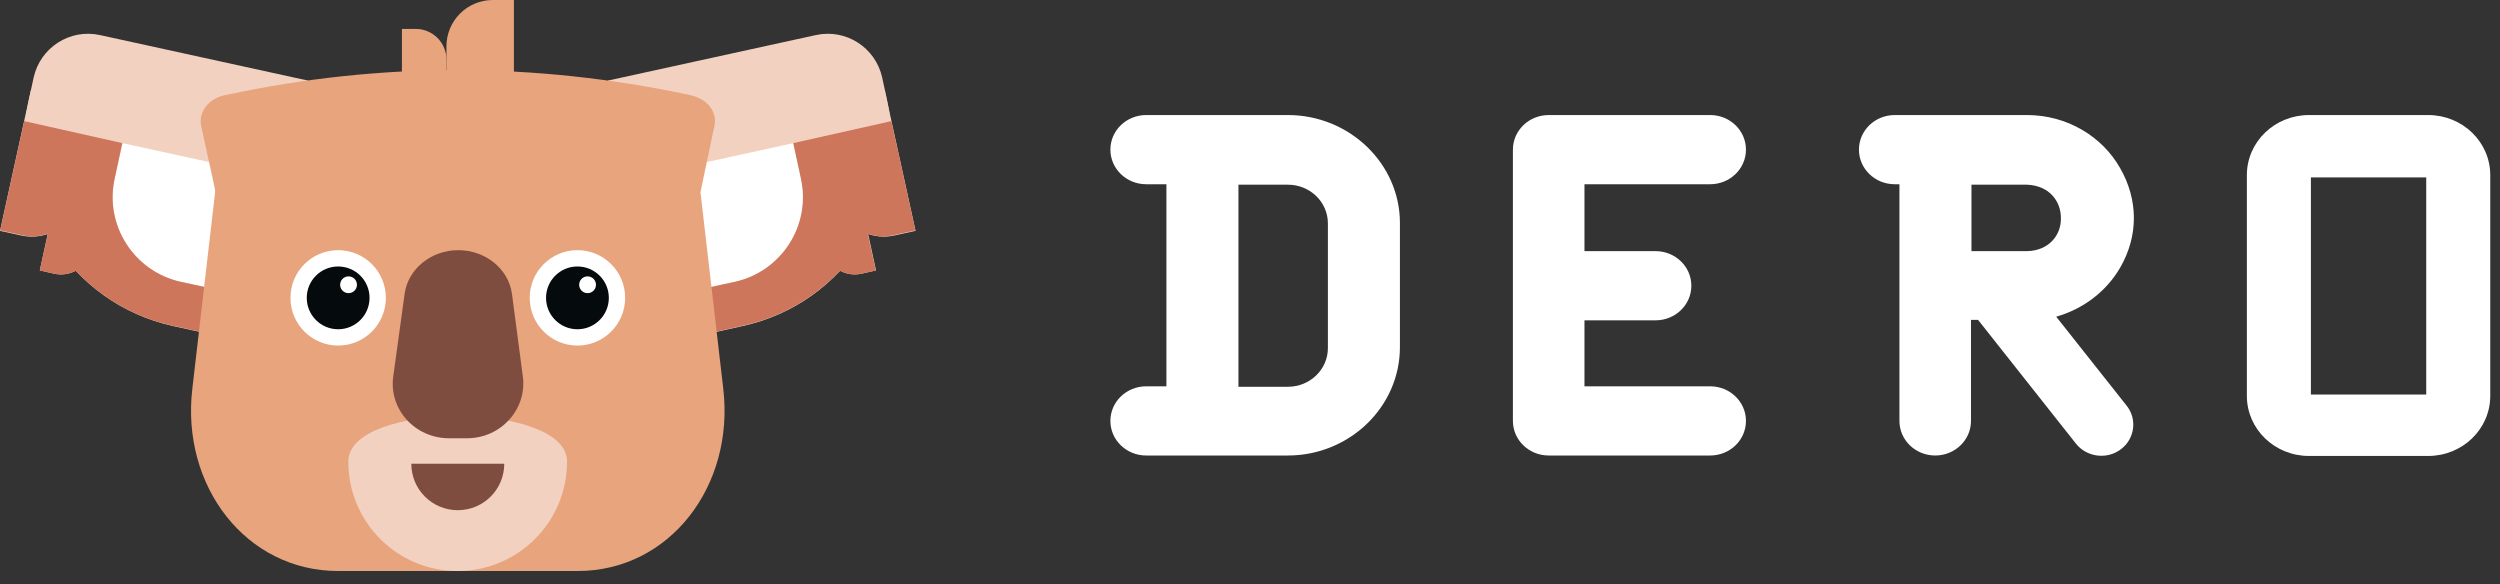 <svg width="154" height="36" viewBox="0 0 154 36" fill="none" xmlns="http://www.w3.org/2000/svg">
<rect x="0" y="0" width="154" height="36" fill="#333333" stroke="none"/>
<path d="M40.991 21.135L45.757 20.084C52.045 18.698 56.02 12.486 54.649 6.197L54.344 4.781C53.933 2.924 52.106 1.751 50.248 2.162L37.443 4.964L40.991 21.135Z" fill="#F2D1C0"/>
<path d="M53.096 16.856L53.964 16.658L53.203 13.156L50.416 13.765L50.766 15.333C50.979 16.43 52.03 17.1 53.096 16.856Z" fill="#F2D1C0"/>
<path d="M55.075 14.511L56.4 14.222L54.497 5.558L50.264 6.487L51.528 12.227C51.878 13.841 53.477 14.861 55.075 14.511Z" fill="#F2D1C0"/>
<path d="M38.767 11.024L40.397 18.424L44.508 17.526L45.285 17.359C48.163 16.719 49.99 13.872 49.35 10.994L48.878 8.816L38.767 11.024Z" fill="white"/>
<path d="M48.863 8.816L49.335 10.994C49.974 13.872 48.147 16.719 45.269 17.359L44.493 17.526L40.382 18.424L40.975 21.12L45.391 20.145L45.741 20.069C48.132 19.551 50.188 18.318 51.741 16.673C52.137 16.887 52.609 16.963 53.081 16.856L53.949 16.658L53.446 14.389C53.949 14.572 54.512 14.618 55.06 14.481L56.385 14.191L54.908 7.461L48.863 8.816Z" fill="#CE765B"/>
<path d="M15.425 21.135L10.659 20.084C4.37 18.698 0.396 12.486 1.766 6.197L2.071 4.781C2.482 2.924 4.309 1.751 6.167 2.162L18.973 4.964L15.425 21.135Z" fill="#F2D1C0"/>
<path d="M3.319 16.856L2.451 16.658L3.213 13.156L5.999 13.765L5.649 15.333C5.436 16.43 4.385 17.1 3.319 16.856Z" fill="#F2D1C0"/>
<path d="M1.325 14.511L0 14.222L1.903 5.558L6.136 6.487L4.873 12.227C4.538 13.841 2.939 14.861 1.325 14.511Z" fill="#F2D1C0"/>
<path d="M17.648 11.024L16.019 18.424L11.907 17.526L11.131 17.359C8.253 16.719 6.426 13.872 7.065 10.994L7.537 8.816L17.648 11.024Z" fill="white"/>
<path d="M7.537 8.816L7.065 10.994C6.426 13.872 8.253 16.719 11.131 17.359L11.907 17.526L16.019 18.424L15.425 21.12L11.009 20.145L10.659 20.069C8.268 19.551 6.213 18.318 4.659 16.673C4.263 16.887 3.791 16.963 3.319 16.856L2.451 16.658L2.954 14.389C2.451 14.572 1.888 14.618 1.34 14.481L0.015 14.191L1.492 7.461L7.537 8.816Z" fill="#CE765B"/>
<path d="M44.554 23.952L42.757 8.466H13.643L11.847 23.952C11.146 29.936 15.151 35.174 20.83 35.174H35.585C41.249 35.174 45.254 29.936 44.554 23.952Z" fill="#E8A47D"/>
<path d="M43.153 11.816H13.278L12.44 7.979C12.105 6.913 12.882 5.999 14.009 5.832C23.465 3.807 32.92 3.822 42.391 5.832C43.579 6.045 44.295 6.913 43.96 7.979L43.153 11.816Z" fill="#E8A47D"/>
<path d="M25.612 1.782H24.759V5.208H27.5V3.67C27.5 2.619 26.647 1.782 25.612 1.782Z" fill="#E8A47D"/>
<path d="M30.362 0H31.657V5.208H27.5V2.863C27.5 1.279 28.779 0 30.362 0Z" fill="#E8A47D"/>
<path d="M35.57 21.287C37.193 21.287 38.509 19.971 38.509 18.348C38.509 16.725 37.193 15.41 35.57 15.41C33.947 15.41 32.631 16.725 32.631 18.348C32.631 19.971 33.947 21.287 35.57 21.287Z" fill="white"/>
<path d="M35.57 20.282C36.638 20.282 37.504 19.416 37.504 18.348C37.504 17.28 36.638 16.415 35.57 16.415C34.502 16.415 33.636 17.28 33.636 18.348C33.636 19.416 34.502 20.282 35.57 20.282Z" fill="#050A0D"/>
<path d="M36.194 18.059C36.48 18.059 36.712 17.827 36.712 17.541C36.712 17.255 36.48 17.024 36.194 17.024C35.908 17.024 35.676 17.255 35.676 17.541C35.676 17.827 35.908 18.059 36.194 18.059Z" fill="white"/>
<path d="M20.83 21.287C22.453 21.287 23.769 19.971 23.769 18.348C23.769 16.725 22.453 15.41 20.83 15.41C19.207 15.41 17.892 16.725 17.892 18.348C17.892 19.971 19.207 21.287 20.83 21.287Z" fill="white"/>
<path d="M20.83 20.282C21.898 20.282 22.764 19.416 22.764 18.348C22.764 17.28 21.898 16.415 20.83 16.415C19.762 16.415 18.896 17.28 18.896 18.348C18.896 19.416 19.762 20.282 20.83 20.282Z" fill="#050A0D"/>
<path d="M21.47 18.059C21.756 18.059 21.988 17.827 21.988 17.541C21.988 17.255 21.756 17.024 21.47 17.024C21.184 17.024 20.952 17.255 20.952 17.541C20.952 17.827 21.184 18.059 21.47 18.059Z" fill="white"/>
<path d="M21.455 28.428C21.455 24.698 34.93 24.698 34.93 28.428C34.93 32.159 31.915 35.174 28.185 35.174C24.454 35.174 21.455 32.159 21.455 28.428Z" fill="#F2D1C0"/>
<path d="M32.205 23.175C32.479 25.185 30.88 26.997 28.764 26.997H28.215H27.667C25.535 26.997 23.937 25.185 24.226 23.175L24.926 18.09C25.14 16.552 26.571 15.41 28.231 15.41C29.89 15.41 31.322 16.552 31.535 18.09L32.205 23.175Z" fill="#7F4D40"/>
<path d="M25.337 28.566C25.337 30.149 26.616 31.428 28.2 31.428C29.784 31.428 31.063 30.149 31.063 28.566" fill="#7F4D40"/>
<path d="M79.333 7.087H70.604C69.386 7.087 68.4 8.04 68.4 9.218C68.4 10.395 69.386 11.349 70.604 11.349H71.851V23.797H70.604C69.386 23.797 68.4 24.75 68.4 25.928C68.4 27.106 69.386 28.059 70.604 28.059H79.333C83.132 28.059 86.235 25.059 86.235 21.386V13.732C86.235 10.087 83.132 7.087 79.333 7.087ZM81.798 21.442C81.798 22.76 80.696 23.825 79.333 23.825H76.288V11.377H79.333C80.696 11.377 81.798 12.442 81.798 13.76V21.442Z" fill="white"/>
<path d="M105.347 11.349C106.565 11.349 107.551 10.395 107.551 9.218C107.551 8.04 106.565 7.087 105.347 7.087H95.4C94.181 7.087 93.195 8.04 93.195 9.218V25.928C93.195 27.106 94.181 28.059 95.4 28.059H105.347C106.565 28.059 107.551 27.106 107.551 25.928C107.551 24.75 106.565 23.797 105.347 23.797H97.603V19.732H101.983C103.201 19.732 104.187 18.779 104.187 17.601C104.187 16.423 103.201 15.47 101.983 15.47H97.603V11.349H105.347Z" fill="white"/>
<path d="M126.662 19.508C128.344 19.031 129.765 17.937 130.606 16.48C131.157 15.526 131.447 14.489 131.447 13.423C131.447 12.386 131.157 11.321 130.606 10.367C129.504 8.405 127.329 7.087 124.864 7.087H116.715C115.497 7.087 114.511 8.04 114.511 9.218C114.511 10.395 115.497 11.349 116.715 11.349H117.005V25.928C117.005 27.106 117.991 28.059 119.209 28.059C120.427 28.059 121.413 27.106 121.413 25.928V19.704H121.848L127.88 27.33C128.547 28.171 129.823 28.339 130.693 27.638C131.505 26.994 131.65 25.816 131.012 25.003L126.662 19.508ZM124.864 15.47C124.168 15.47 122.747 15.47 121.442 15.47V11.377C122.747 11.377 124.168 11.377 124.864 11.377C126.256 11.433 126.952 12.414 126.952 13.423C126.981 14.433 126.256 15.442 124.864 15.47Z" fill="white"/>
<path d="M142.235 7.087C140.118 7.087 138.407 8.741 138.407 10.788V24.386C138.407 26.433 140.118 28.087 142.235 28.087H149.572C151.689 28.087 153.4 26.433 153.4 24.386V10.788C153.4 8.741 151.689 7.087 149.572 7.087H142.235ZM149.456 24.302H142.351V10.928H149.456V24.302Z" fill="white"/>
</svg>
